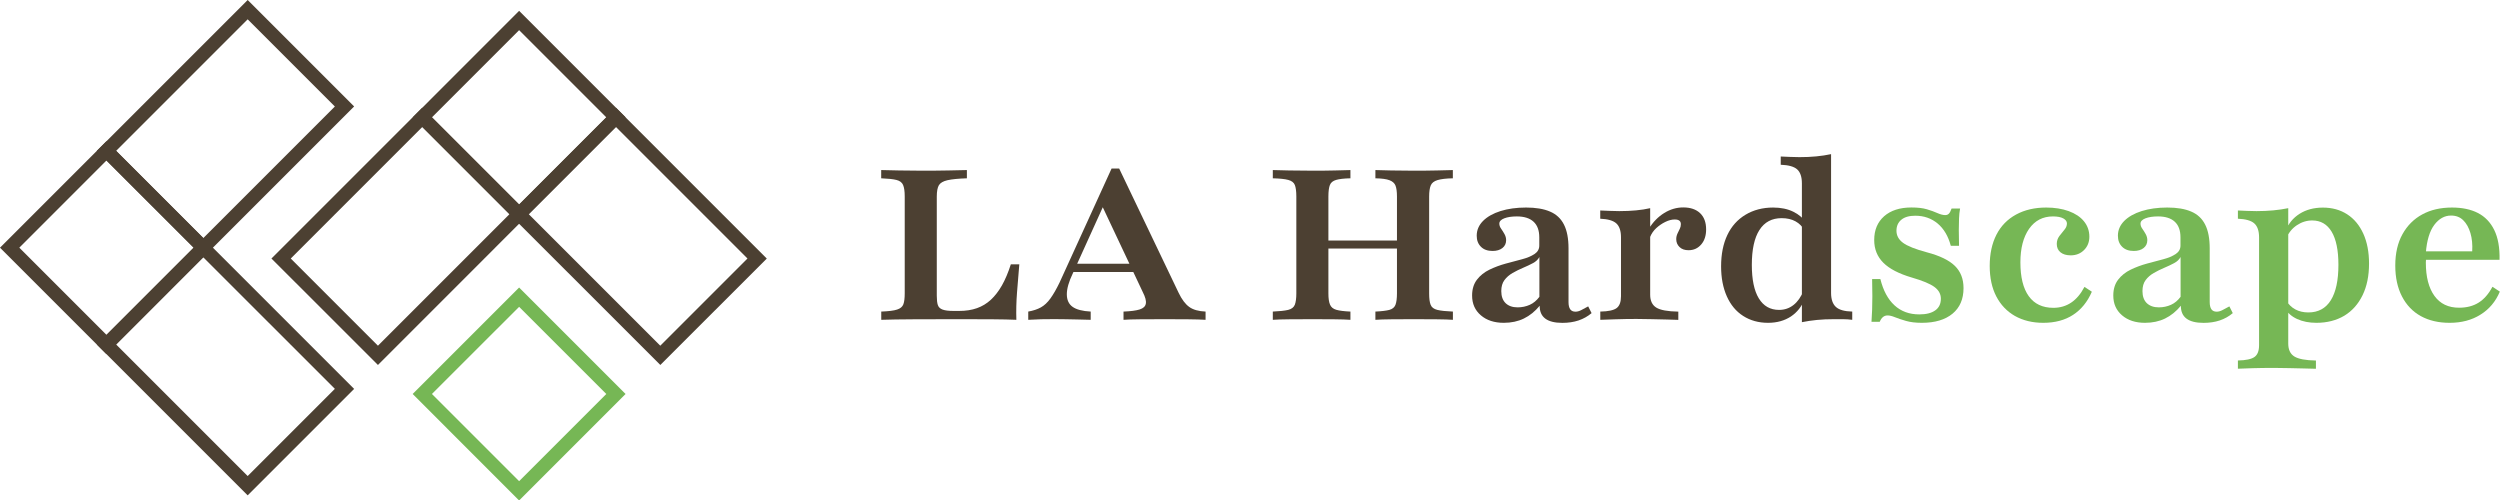 <?xml version="1.0" encoding="UTF-8"?> <svg xmlns="http://www.w3.org/2000/svg" xmlns:xlink="http://www.w3.org/1999/xlink" version="1.1" id="Layer_1" x="0px" y="0px" viewBox="0 0 433.53 86.79" style="enable-background:new 0 0 433.53 86.79;" xml:space="preserve"> <style type="text/css"> .st0{fill:#4C4032;} .st1{fill:#76B755;} </style> <g> <g> <path class="st0" d="M152.82,55.46v-1.43c1.27-0.05,2.19-0.16,2.75-0.35c0.56-0.18,0.92-0.48,1.08-0.9 c0.16-0.42,0.24-1.05,0.24-1.91v-16.8c0-0.88-0.09-1.54-0.28-1.98c-0.18-0.44-0.56-0.73-1.14-0.88c-0.58-0.15-1.46-0.24-2.66-0.29 v-1.43c0.88,0.02,1.92,0.05,3.12,0.07c1.2,0.02,2.49,0.04,3.89,0.04c1.78,0,3.34-0.01,4.66-0.04c1.32-0.02,2.38-0.05,3.19-0.07 v1.43c-1.49,0.05-2.61,0.16-3.36,0.33c-0.75,0.17-1.24,0.46-1.49,0.86c-0.24,0.4-0.37,1.06-0.37,1.96v17.21 c0,0.71,0.06,1.25,0.18,1.61c0.12,0.37,0.39,0.63,0.81,0.79c0.42,0.16,1.05,0.24,1.91,0.24h0.99c1.15,0,2.18-0.16,3.08-0.48 c0.9-0.32,1.71-0.81,2.42-1.47c0.71-0.66,1.34-1.49,1.91-2.48c0.56-0.99,1.08-2.21,1.54-3.65h1.47c-0.15,1.69-0.28,3.33-0.4,4.92 c-0.12,1.59-0.16,3.15-0.11,4.7c-1.15-0.05-2.5-0.08-4.05-0.09c-1.55-0.01-3.47-0.02-5.74-0.02c-3.03,0-5.7,0.01-8,0.02 C156.17,55.38,154.29,55.41,152.82,55.46z"></path> <path class="st0" d="M178.31,55.46v-1.43c0.86-0.15,1.58-0.39,2.18-0.72c0.6-0.33,1.16-0.85,1.67-1.56 c0.51-0.71,1.04-1.63,1.58-2.75l9.02-19.77h1.32L204.4,50.8c0.54,1.12,1.14,1.93,1.82,2.42c0.67,0.49,1.62,0.76,2.84,0.81v1.43 c-0.78-0.05-1.76-0.08-2.93-0.09c-1.17-0.01-2.53-0.02-4.07-0.02c-1.74,0-3.22,0.01-4.46,0.02c-1.24,0.01-2.16,0.04-2.77,0.09 v-1.43c1.25-0.05,2.18-0.17,2.81-0.37c0.62-0.2,0.98-0.53,1.06-1.01c0.09-0.48-0.09-1.14-0.53-2l-7.3-15.48l0.88-0.37l-5.72,12.62 c-0.68,1.42-1.03,2.62-1.03,3.6c0,0.98,0.33,1.71,0.99,2.18c0.66,0.48,1.71,0.75,3.15,0.83v1.43c-0.83-0.02-1.61-0.04-2.33-0.06 c-0.72-0.01-1.4-0.02-2.04-0.04c-0.64-0.01-1.27-0.02-1.91-0.02c-0.78,0-1.53,0.01-2.26,0.02 C179.89,55.38,179.12,55.41,178.31,55.46z M185.36,47.17l0.66-1.43h11.96l0.62,1.43H185.36z"></path> <path class="st0" d="M220.72,55.46v-1.43c1.17-0.05,2.06-0.15,2.66-0.29c0.6-0.15,0.98-0.45,1.16-0.9 c0.17-0.45,0.26-1.11,0.26-1.96v-16.8c0-0.9-0.09-1.57-0.26-2c-0.17-0.43-0.55-0.72-1.14-0.88c-0.59-0.16-1.48-0.25-2.68-0.28 v-1.43c0.68,0.02,1.63,0.05,2.84,0.07c1.21,0.02,2.6,0.04,4.16,0.04c1.39,0,2.65-0.01,3.78-0.04c1.12-0.02,2.02-0.05,2.68-0.07 v1.43c-1.1,0.02-1.93,0.12-2.48,0.28c-0.55,0.16-0.91,0.45-1.08,0.88c-0.17,0.43-0.26,1.09-0.26,2v16.8c0,0.86,0.09,1.5,0.28,1.94 c0.18,0.44,0.54,0.74,1.08,0.9c0.54,0.16,1.36,0.26,2.46,0.31v1.43c-0.66-0.05-1.56-0.08-2.7-0.09c-1.14-0.01-2.4-0.02-3.8-0.02 c-1.57,0-2.95,0.01-4.15,0.02C222.35,55.38,221.41,55.41,220.72,55.46z M228.17,43.1v-1.39h16.29v1.39H228.17z M238.51,55.46 v-1.43c1.08-0.05,1.88-0.15,2.42-0.29c0.54-0.15,0.89-0.44,1.06-0.88c0.17-0.44,0.26-1.1,0.26-1.98v-16.8 c0-0.86-0.09-1.49-0.26-1.91c-0.17-0.42-0.52-0.72-1.04-0.92c-0.53-0.2-1.34-0.31-2.44-0.33v-1.43c0.68,0.02,1.6,0.05,2.75,0.07 c1.15,0.02,2.43,0.04,3.85,0.04c1.52,0,2.86-0.01,4.04-0.04c1.17-0.02,2.1-0.05,2.79-0.07v1.43c-1.17,0.02-2.06,0.13-2.66,0.31 c-0.6,0.18-0.99,0.49-1.17,0.92c-0.18,0.43-0.28,1.07-0.28,1.93v16.8c0,0.88,0.08,1.54,0.26,1.98c0.17,0.44,0.56,0.73,1.16,0.88 c0.6,0.15,1.5,0.24,2.7,0.29v1.43c-0.68-0.05-1.61-0.08-2.79-0.09c-1.17-0.01-2.52-0.02-4.04-0.02c-1.42,0-2.7,0.01-3.85,0.02 C240.11,55.38,239.2,55.41,238.51,55.46z"></path> <path class="st0" d="M260.78,55.98c-1.64,0-2.97-0.43-3.98-1.3c-1.02-0.87-1.52-2.01-1.52-3.43c0-1.1,0.28-2.02,0.84-2.75 c0.56-0.73,1.29-1.31,2.18-1.74c0.89-0.43,1.83-0.78,2.82-1.05c0.99-0.27,1.93-0.52,2.81-0.75c0.88-0.23,1.6-0.53,2.16-0.9 c0.56-0.37,0.84-0.86,0.84-1.47v-1.43c0-1.2-0.33-2.1-0.99-2.71c-0.66-0.61-1.63-0.92-2.9-0.92c-0.88,0-1.61,0.11-2.18,0.33 c-0.57,0.22-0.86,0.53-0.86,0.92c0,0.29,0.1,0.59,0.31,0.88c0.21,0.29,0.4,0.61,0.59,0.94c0.18,0.33,0.28,0.68,0.28,1.05 c0,0.56-0.21,1.02-0.64,1.36c-0.43,0.34-1,0.51-1.71,0.51c-0.86,0-1.53-0.24-2.02-0.73c-0.49-0.49-0.73-1.12-0.73-1.91 c0-0.98,0.37-1.83,1.1-2.57c0.73-0.73,1.74-1.3,3.03-1.71c1.28-0.4,2.76-0.61,4.42-0.61c1.69,0,3.08,0.23,4.16,0.7 c1.09,0.46,1.9,1.22,2.42,2.26c0.53,1.04,0.79,2.42,0.79,4.13v9.32c0,0.54,0.1,0.95,0.29,1.23c0.2,0.28,0.5,0.42,0.92,0.42 c0.32,0,0.65-0.09,1.01-0.28c0.35-0.18,0.75-0.4,1.19-0.64l0.59,1.17c-0.66,0.56-1.41,0.98-2.26,1.27 c-0.84,0.28-1.78,0.42-2.81,0.42c-2.64,0-3.95-0.99-3.93-2.97c-0.81,0.98-1.72,1.72-2.75,2.22 C263.24,55.73,262.08,55.98,260.78,55.98z M263.17,53.3c0.76,0,1.46-0.15,2.11-0.44c0.65-0.29,1.2-0.76,1.67-1.39v-6.9 c-0.24,0.44-0.62,0.8-1.12,1.06c-0.5,0.27-1.07,0.54-1.71,0.81c-0.64,0.27-1.24,0.57-1.82,0.9c-0.57,0.33-1.05,0.74-1.41,1.23 c-0.37,0.49-0.55,1.13-0.55,1.91c0,0.9,0.25,1.6,0.75,2.09C261.59,53.05,262.28,53.3,263.17,53.3z"></path> <path class="st0" d="M277.51,55.46v-1.43c1.39-0.02,2.34-0.23,2.84-0.61c0.5-0.38,0.75-1.06,0.75-2.04V41.16 c0-1.12-0.27-1.93-0.81-2.42c-0.54-0.49-1.47-0.76-2.79-0.81V36.5c0.61,0.02,1.17,0.05,1.67,0.07c0.5,0.02,1.05,0.04,1.63,0.04 c2.1,0,3.89-0.17,5.36-0.51v15c0,1.05,0.35,1.8,1.06,2.24c0.71,0.44,1.98,0.67,3.82,0.7v1.43c-0.49-0.02-1.14-0.04-1.96-0.06 c-0.82-0.01-1.69-0.03-2.62-0.06c-0.93-0.02-1.83-0.04-2.71-0.04c-1.25,0-2.45,0.02-3.61,0.06 C278.97,55.41,278.1,55.44,277.51,55.46z M292.81,43.39c-0.66,0-1.18-0.18-1.56-0.55c-0.38-0.37-0.57-0.82-0.57-1.36 c0-0.34,0.07-0.67,0.22-0.99c0.15-0.32,0.28-0.59,0.4-0.83c0.12-0.23,0.18-0.5,0.18-0.79c0-0.54-0.35-0.81-1.06-0.81 c-0.51,0-1.06,0.14-1.63,0.42c-0.58,0.28-1.1,0.64-1.58,1.08c-0.48,0.44-0.84,0.97-1.08,1.58l-0.18-1.5 c0.71-1.15,1.59-2.05,2.64-2.7c1.05-0.65,2.15-0.97,3.3-0.97c1.25,0,2.22,0.33,2.92,0.99c0.7,0.66,1.05,1.6,1.05,2.82 c0,1.08-0.28,1.94-0.84,2.6C294.44,43.06,293.71,43.39,292.81,43.39z"></path> <path class="st0" d="M306.6,55.98c-1.64,0-3.08-0.4-4.31-1.19c-1.24-0.79-2.18-1.93-2.84-3.41c-0.66-1.48-0.99-3.21-0.99-5.19 c0-2.1,0.36-3.91,1.08-5.43c0.72-1.52,1.77-2.69,3.15-3.52c1.38-0.83,2.98-1.25,4.79-1.25c1.34,0,2.51,0.24,3.49,0.72 c0.98,0.48,1.69,1.09,2.13,1.85l-0.22,1.36c-0.34-0.66-0.85-1.17-1.52-1.54c-0.67-0.37-1.47-0.55-2.4-0.55 c-1.69,0-2.97,0.68-3.85,2.05c-0.88,1.37-1.32,3.39-1.32,6.05c0,2.54,0.4,4.48,1.21,5.81c0.81,1.33,1.98,2,3.52,2 c0.95,0,1.79-0.29,2.51-0.86c0.72-0.57,1.29-1.39,1.71-2.44l0.18,1.43c-0.46,1.27-1.25,2.27-2.35,3.01 C309.46,55.61,308.14,55.98,306.6,55.98z M312.47,55.87V31.8c0-1.12-0.27-1.93-0.81-2.42c-0.54-0.49-1.49-0.76-2.86-0.81v-1.43 c0.56,0.02,1.1,0.05,1.61,0.07c0.51,0.02,1.06,0.04,1.65,0.04c1.03,0,1.99-0.04,2.9-0.13c0.9-0.09,1.76-0.21,2.57-0.39V50.8 c0,1.1,0.28,1.91,0.83,2.42c0.55,0.51,1.5,0.78,2.84,0.81v1.43c-0.54-0.07-1.06-0.11-1.58-0.11c-0.51,0-1.05,0-1.61,0 c-1.03,0-2,0.04-2.92,0.13C314.18,55.57,313.3,55.7,312.47,55.87z"></path> <path class="st1" d="M333.27,55.98c-1.08,0-1.99-0.11-2.75-0.33s-1.39-0.43-1.91-0.64c-0.51-0.21-0.94-0.31-1.28-0.31 c-0.61,0-1.06,0.37-1.36,1.1h-1.43c0.05-0.68,0.08-1.38,0.11-2.07c0.02-0.7,0.04-1.48,0.04-2.35c0-0.87-0.01-1.86-0.04-2.99h1.43 c0.49,1.98,1.3,3.5,2.44,4.55c1.14,1.05,2.57,1.58,4.31,1.58c1.2,0,2.12-0.23,2.77-0.7c0.65-0.46,0.97-1.14,0.97-2.02 c0-0.81-0.37-1.49-1.12-2.04c-0.75-0.55-2.05-1.09-3.91-1.63c-2.25-0.66-3.9-1.52-4.95-2.57c-1.05-1.05-1.58-2.36-1.58-3.93 c0-1.74,0.57-3.11,1.72-4.13c1.15-1.01,2.73-1.52,4.73-1.52c1.08,0,1.97,0.1,2.68,0.31c0.71,0.21,1.32,0.43,1.83,0.66 c0.51,0.23,0.97,0.35,1.36,0.35c0.27,0,0.48-0.09,0.64-0.26c0.16-0.17,0.31-0.46,0.46-0.88h1.47c-0.1,0.56-0.16,1.13-0.18,1.71 c-0.02,0.57-0.04,1.25-0.04,2.02s0.01,1.68,0.04,2.73h-1.43c-0.44-1.66-1.2-2.95-2.27-3.85c-1.08-0.9-2.37-1.36-3.89-1.36 c-1.05,0-1.86,0.23-2.42,0.7c-0.56,0.46-0.84,1.1-0.84,1.91c0,0.83,0.38,1.53,1.14,2.09c0.76,0.56,2.14,1.11,4.15,1.65 c2.23,0.59,3.84,1.37,4.84,2.35c1,0.98,1.5,2.26,1.5,3.85c0,1.91-0.64,3.39-1.91,4.44C337.32,55.45,335.54,55.98,333.27,55.98z"></path> <path class="st1" d="M354.33,55.98c-1.88,0-3.52-0.4-4.92-1.19c-1.39-0.79-2.47-1.93-3.23-3.39c-0.76-1.47-1.14-3.23-1.14-5.28 c0-2.1,0.39-3.91,1.17-5.43c0.78-1.52,1.92-2.68,3.41-3.49c1.49-0.81,3.23-1.21,5.21-1.21c1.47,0,2.77,0.21,3.91,0.62 c1.14,0.42,2.02,1,2.64,1.76c0.62,0.76,0.94,1.65,0.94,2.68c0,0.93-0.31,1.7-0.92,2.31c-0.61,0.61-1.38,0.92-2.31,0.92 c-0.76,0-1.35-0.18-1.78-0.53c-0.43-0.35-0.64-0.84-0.64-1.45c0-0.51,0.15-0.97,0.46-1.38c0.31-0.4,0.6-0.77,0.88-1.1 c0.28-0.33,0.42-0.69,0.42-1.08c0-0.34-0.21-0.63-0.62-0.86c-0.42-0.23-1.02-0.35-1.8-0.35c-1.76,0-3.14,0.72-4.15,2.16 c-1,1.44-1.5,3.38-1.5,5.8c0,2.57,0.48,4.53,1.45,5.87c0.97,1.35,2.39,2.02,4.27,2.02c1.15,0,2.18-0.3,3.08-0.9 c0.9-0.6,1.67-1.51,2.31-2.73l1.28,0.84c-0.76,1.76-1.85,3.1-3.27,4.02C358.08,55.52,356.36,55.98,354.33,55.98z"></path> <path class="st1" d="M371.97,55.98c-1.64,0-2.97-0.43-3.98-1.3c-1.02-0.87-1.52-2.01-1.52-3.43c0-1.1,0.28-2.02,0.84-2.75 c0.56-0.73,1.29-1.31,2.18-1.74c0.89-0.43,1.83-0.78,2.82-1.05c0.99-0.27,1.93-0.52,2.81-0.75c0.88-0.23,1.6-0.53,2.16-0.9 c0.56-0.37,0.84-0.86,0.84-1.47v-1.43c0-1.2-0.33-2.1-0.99-2.71c-0.66-0.61-1.63-0.92-2.9-0.92c-0.88,0-1.61,0.11-2.18,0.33 c-0.57,0.22-0.86,0.53-0.86,0.92c0,0.29,0.1,0.59,0.31,0.88c0.21,0.29,0.4,0.61,0.59,0.94c0.18,0.33,0.28,0.68,0.28,1.05 c0,0.56-0.21,1.02-0.64,1.36c-0.43,0.34-1,0.51-1.71,0.51c-0.86,0-1.53-0.24-2.02-0.73c-0.49-0.49-0.73-1.12-0.73-1.91 c0-0.98,0.37-1.83,1.1-2.57c0.73-0.73,1.74-1.3,3.03-1.71c1.28-0.4,2.76-0.61,4.42-0.61c1.69,0,3.08,0.23,4.16,0.7 c1.09,0.46,1.9,1.22,2.42,2.26c0.53,1.04,0.79,2.42,0.79,4.13v9.32c0,0.54,0.1,0.95,0.29,1.23c0.2,0.28,0.5,0.42,0.92,0.42 c0.32,0,0.65-0.09,1.01-0.28c0.35-0.18,0.75-0.4,1.19-0.64l0.59,1.17c-0.66,0.56-1.41,0.98-2.26,1.27 c-0.84,0.28-1.78,0.42-2.81,0.42c-2.64,0-3.95-0.99-3.93-2.97c-0.81,0.98-1.72,1.72-2.75,2.22 C374.43,55.73,373.27,55.98,371.97,55.98z M374.36,53.3c0.76,0,1.46-0.15,2.11-0.44c0.65-0.29,1.2-0.76,1.67-1.39v-6.9 c-0.24,0.44-0.62,0.8-1.12,1.06c-0.5,0.27-1.07,0.54-1.71,0.81c-0.64,0.27-1.24,0.57-1.82,0.9c-0.57,0.33-1.05,0.74-1.41,1.23 c-0.37,0.49-0.55,1.13-0.55,1.91c0,0.9,0.25,1.6,0.75,2.09C372.79,53.05,373.48,53.3,374.36,53.3z"></path> <path class="st1" d="M388.08,63.94v-1.43c1.39-0.02,2.35-0.23,2.88-0.61c0.53-0.38,0.79-1.06,0.79-2.04V41.16 c0-1.12-0.28-1.93-0.83-2.42c-0.55-0.49-1.5-0.76-2.84-0.81V36.5c0.51,0.02,1.03,0.05,1.56,0.07c0.53,0.02,1.08,0.04,1.67,0.04 c2.03,0,3.86-0.17,5.5-0.51v23.48c0,1.05,0.35,1.8,1.06,2.24c0.71,0.44,1.96,0.67,3.74,0.7v1.43c-0.49-0.02-1.14-0.04-1.94-0.05 c-0.81-0.01-1.68-0.03-2.62-0.06c-0.94-0.02-1.88-0.04-2.81-0.04c-1.27,0-2.48,0.02-3.61,0.05 C389.49,63.88,388.64,63.91,388.08,63.94z M401.69,55.98c-1.27,0-2.38-0.22-3.34-0.66s-1.68-1.08-2.16-1.91l0.26-1.32 c0.39,0.68,0.92,1.2,1.58,1.56c0.66,0.36,1.42,0.53,2.27,0.53c1.71,0,3.01-0.7,3.89-2.11c0.88-1.41,1.32-3.45,1.32-6.14 c0-2.52-0.39-4.43-1.17-5.74c-0.78-1.31-1.91-1.96-3.38-1.96c-0.95,0-1.84,0.28-2.66,0.83c-0.82,0.55-1.41,1.28-1.78,2.18 l-0.15-1.21c0.46-1.25,1.27-2.23,2.4-2.95c1.14-0.72,2.49-1.08,4.05-1.08c1.61,0,3.02,0.39,4.22,1.17c1.2,0.78,2.13,1.9,2.79,3.36 c0.66,1.46,0.99,3.19,0.99,5.19c0,2.1-0.37,3.93-1.12,5.47c-0.75,1.54-1.8,2.73-3.17,3.56C405.16,55.56,403.55,55.98,401.69,55.98 z"></path> <path class="st1" d="M424.8,55.98c-1.93,0-3.6-0.39-5.01-1.17c-1.41-0.78-2.49-1.92-3.26-3.41c-0.77-1.49-1.16-3.28-1.16-5.36 c0-2.13,0.42-3.94,1.25-5.43c0.83-1.49,1.97-2.64,3.43-3.43c1.45-0.79,3.17-1.19,5.15-1.19c1.76,0,3.26,0.31,4.49,0.94 s2.18,1.61,2.84,2.95c0.66,1.35,0.97,3.07,0.92,5.17h-14.53l-0.04-1.47h9.83c0.07-1.17-0.03-2.23-0.31-3.17 c-0.28-0.94-0.7-1.68-1.25-2.22c-0.55-0.54-1.25-0.81-2.11-0.81c-1.13,0-2.09,0.54-2.9,1.61c-0.81,1.08-1.3,2.69-1.47,4.84 l0.11,0.18c-0.02,0.17-0.05,0.38-0.07,0.64c-0.02,0.26-0.04,0.56-0.04,0.9c0,2.47,0.5,4.39,1.49,5.76 c0.99,1.37,2.41,2.05,4.27,2.05c1.32,0,2.45-0.29,3.39-0.88c0.94-0.59,1.74-1.5,2.4-2.75l1.28,0.84c-0.73,1.74-1.86,3.07-3.37,4 C428.64,55.51,426.85,55.98,424.8,55.98z"></path> </g> <g> <g> <g> <path class="st0" d="M65.54,63.29L47.07,44.83l26.16-26.16l18.46,18.46L65.54,63.29z M50.42,44.83l15.12,15.12l22.81-22.81 L73.23,22.02L50.42,44.83z"></path> </g> <g> <path class="st0" d="M114.51,63.29L88.35,37.14l18.46-18.46l26.16,26.16L114.51,63.29z M91.69,37.14l22.81,22.81l15.12-15.12 l-22.81-22.81L91.69,37.14z"></path> </g> <g> <path class="st0" d="M90.02,38.81L71.56,20.35L90.02,1.88l18.46,18.46L90.02,38.81z M74.9,20.35l15.12,15.12l15.12-15.12 L90.02,5.23L74.9,20.35z"></path> </g> </g> <g> <g> <path class="st0" d="M42.95,85.9L16.79,59.74l18.46-18.46l26.16,26.16L42.95,85.9z M20.14,59.74l22.81,22.81l15.12-15.12 L35.25,44.62L20.14,59.74z"></path> </g> <g> <path class="st0" d="M35.25,44.62L16.79,26.16L42.95,0l18.46,18.46L35.25,44.62z M20.14,26.16l15.12,15.12l22.81-22.81 L42.95,3.35L20.14,26.16z"></path> </g> <g> <path class="st0" d="M18.46,61.41L0,42.95l18.46-18.46l18.46,18.46L18.46,61.41z M3.35,42.95l15.12,15.12l15.12-15.12 L18.46,27.83L3.35,42.95z"></path> </g> </g> <g> <path class="st1" d="M90.02,86.79L71.56,68.32l18.46-18.46l18.46,18.46L90.02,86.79z M74.9,68.32l15.12,15.12l15.12-15.12 L90.02,53.21L74.9,68.32z"></path> </g> </g> </g> </svg> 